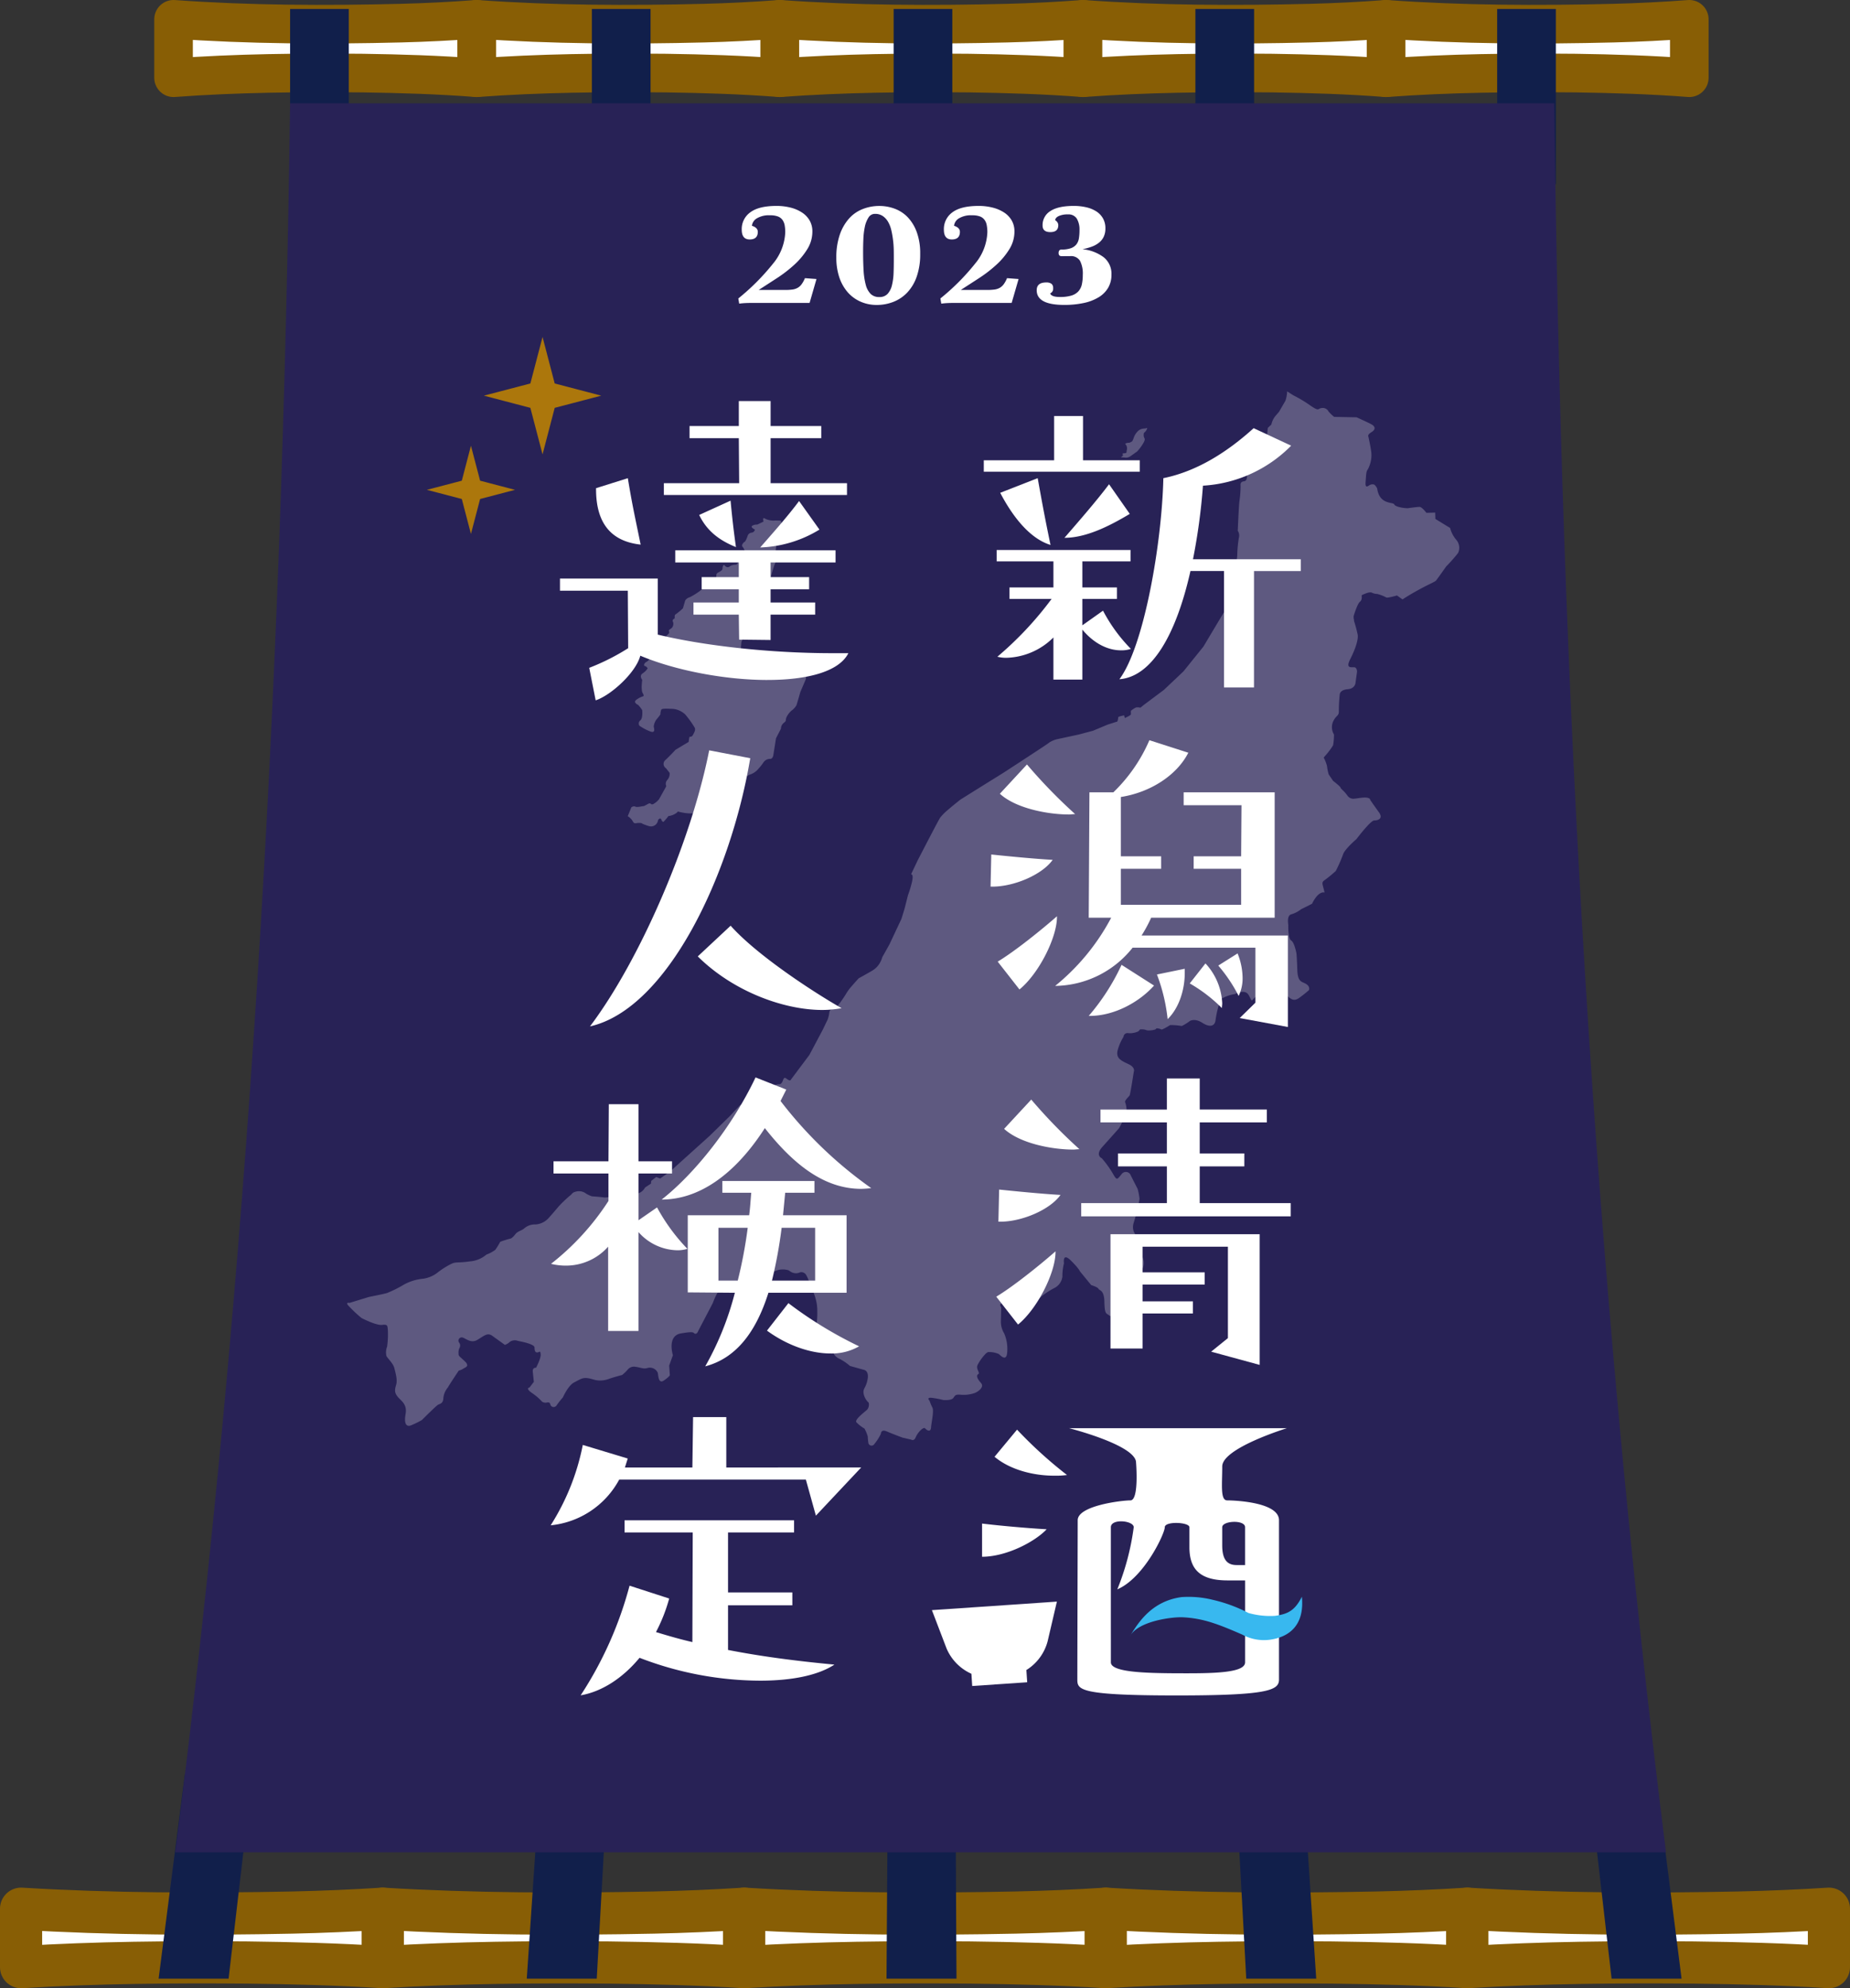 <svg xmlns="http://www.w3.org/2000/svg" xmlns:xlink="http://www.w3.org/1999/xlink" width="475.833" height="511.101" viewBox="0 0 475.833 511.101">
  <rect x="0" y="0" width="475.833" height="511.101" fill="#333333" stroke="none"/>
  <defs>
    <clipPath id="clip-path">
      <rect id="長方形_833" data-name="長方形 833" width="286.023" height="271.028" fill="none"/>
    </clipPath>
    <clipPath id="clip-path-2">
      <rect id="長方形_832" data-name="長方形 832" width="286.021" height="271.028" fill="none"/>
    </clipPath>
  </defs>
  <g id="グループ_3841" data-name="グループ 3841" transform="translate(1510.101 8.529)">
    <g id="グループ_1863" data-name="グループ 1863" transform="translate(-1504.68 -6.218)">
      <path id="パス_1884" data-name="パス 1884" d="M-1213.066.383c19.383,1.4,39.063,1.463,58.47.983q9.745-.245,19.49-.983V15.4c-9.745-.757-19.482-1.047-29.235-1.192-16.158-.148-32.62-.011-48.724,1.192Z" transform="translate(1330.256 2.27)" fill="#fff"/>
      <path id="パス_1885" data-name="パス 1885" d="M-1213.066.383c19.383,1.4,39.063,1.463,58.47.983q9.745-.245,19.49-.983V15.4c-9.745-.757-19.482-1.047-29.235-1.192-16.158-.148-32.62-.011-48.724,1.192Z" transform="translate(1330.256 2.27)" fill="none" stroke="#885e05" stroke-linecap="round" stroke-linejoin="round" stroke-width="9.927"/>
      <path id="パス_1886" data-name="パス 1886" d="M-1407.084.383c19.383,1.4,39.063,1.463,58.469.983q9.756-.245,19.49-.983V15.4c-9.746-.757-19.475-1.047-29.235-1.192-16.15-.148-32.612-.011-48.724,1.192Z" transform="translate(1446.301 2.27)" fill="#fff"/>
      <path id="パス_1887" data-name="パス 1887" d="M-1407.084.383c19.383,1.4,39.063,1.463,58.469.983q9.756-.245,19.49-.983V15.4c-9.746-.757-19.475-1.047-29.235-1.192-16.15-.148-32.612-.011-48.724,1.192Z" transform="translate(1446.301 2.27)" fill="none" stroke="#885e05" stroke-linecap="round" stroke-linejoin="round" stroke-width="9.927"/>
      <path id="パス_1888" data-name="パス 1888" d="M-1019.051.383c19.4,1.4,39.071,1.463,58.477.983q9.756-.245,19.5-.983V15.4c-9.745-.757-19.49-1.047-29.242-1.192-16.15-.148-32.605-.011-48.733,1.192Z" transform="translate(1214.213 2.27)" fill="#fff"/>
      <path id="パス_1889" data-name="パス 1889" d="M-1019.051.383c19.4,1.4,39.071,1.463,58.477.983q9.756-.245,19.5-.983V15.4c-9.745-.757-19.49-1.047-29.242-1.192-16.15-.148-32.605-.011-48.733,1.192Z" transform="translate(1214.213 2.27)" fill="none" stroke="#885e05" stroke-linecap="round" stroke-linejoin="round" stroke-width="9.927"/>
      <path id="パス_1890" data-name="パス 1890" d="M-825.034.383c19.392,1.4,39.071,1.463,58.477.983q9.745-.245,19.5-.983V15.4c-9.752-.757-19.5-1.047-29.242-1.192-16.158-.148-32.612-.011-48.733,1.192Z" transform="translate(1098.167 2.27)" fill="#fff"/>
      <path id="パス_1891" data-name="パス 1891" d="M-825.034.383c19.392,1.4,39.071,1.463,58.477.983q9.745-.245,19.5-.983V15.4c-9.752-.757-19.5-1.047-29.242-1.192-16.158-.148-32.612-.011-48.733,1.192Z" transform="translate(1098.167 2.27)" fill="none" stroke="#885e05" stroke-linecap="round" stroke-linejoin="round" stroke-width="9.927"/>
      <path id="パス_1892" data-name="パス 1892" d="M-631.017.383c19.395,1.4,39.071,1.463,58.477.983q9.751-.245,19.5-.983V15.4c-9.745-.757-19.493-1.047-29.242-1.192-16.154-.148-32.608-.011-48.732,1.192Z" transform="translate(982.118 2.27)" fill="#fff"/>
      <path id="パス_1893" data-name="パス 1893" d="M-631.017.383c19.395,1.4,39.071,1.463,58.477.983q9.751-.245,19.5-.983V15.4c-9.745-.757-19.493-1.047-29.242-1.192-16.154-.148-32.608-.011-48.732,1.192Z" transform="translate(982.118 2.27)" fill="none" stroke="#885e05" stroke-linecap="round" stroke-linejoin="round" stroke-width="9.927"/>
      <path id="パス_1894" data-name="パス 1894" d="M-1273.271,1208.97c23.126,1.4,46.594,1.461,69.751.989q11.616-.251,23.247-.989v15.017c-11.631-.753-23.247-1.042-34.879-1.187-19.261-.152-38.9-.015-58.119,1.187Z" transform="translate(1366.272 -720.617)" fill="#fff"/>
      <path id="パス_1895" data-name="パス 1895" d="M-1273.271,1208.97c23.126,1.4,46.594,1.461,69.751.989q11.616-.251,23.247-.989v15.017c-11.631-.753-23.247-1.042-34.879-1.187-19.261-.152-38.9-.015-58.119,1.187Z" transform="translate(1366.272 -720.617)" fill="none" stroke="#885e05" stroke-linecap="round" stroke-linejoin="round" stroke-width="10.842"/>
      <path id="パス_1896" data-name="パス 1896" d="M-1504.68,1208.97c23.126,1.4,46.6,1.461,69.751.989q11.616-.251,23.248-.989v15.017c-11.631-.753-23.248-1.042-34.879-1.187-19.261-.152-38.889-.015-58.12,1.187Z" transform="translate(1504.68 -720.617)" fill="#fff"/>
      <path id="パス_1897" data-name="パス 1897" d="M-1504.68,1208.97c23.126,1.4,46.6,1.461,69.751.989q11.616-.251,23.248-.989v15.017c-11.631-.753-23.248-1.042-34.879-1.187-19.261-.152-38.889-.015-58.12,1.187Z" transform="translate(1504.68 -720.617)" fill="none" stroke="#885e05" stroke-linecap="round" stroke-linejoin="round" stroke-width="10.842"/>
      <path id="パス_1898" data-name="パス 1898" d="M-1041.859,1208.97c23.126,1.4,46.594,1.461,69.75.989q11.617-.251,23.241-.989v15.017c-11.616-.753-23.241-1.042-34.872-1.187-19.261-.152-38.9-.015-58.119,1.187Z" transform="translate(1227.853 -720.617)" fill="#fff"/>
      <path id="パス_1899" data-name="パス 1899" d="M-1041.859,1208.97c23.126,1.4,46.594,1.461,69.75.989q11.617-.251,23.241-.989v15.017c-11.616-.753-23.241-1.042-34.872-1.187-19.261-.152-38.9-.015-58.119,1.187Z" transform="translate(1227.853 -720.617)" fill="none" stroke="#885e05" stroke-linecap="round" stroke-linejoin="round" stroke-width="10.842"/>
      <path id="パス_1900" data-name="パス 1900" d="M-810.45,1208.97c23.126,1.4,46.594,1.461,69.751.989q11.616-.251,23.248-.989v15.017c-11.624-.753-23.248-1.042-34.872-1.187-19.269-.152-38.9-.015-58.127,1.187Z" transform="translate(1089.44 -720.617)" fill="#fff"/>
      <path id="パス_1901" data-name="パス 1901" d="M-810.45,1208.97c23.126,1.4,46.594,1.461,69.751.989q11.616-.251,23.248-.989v15.017c-11.624-.753-23.248-1.042-34.872-1.187-19.269-.152-38.9-.015-58.127,1.187Z" transform="translate(1089.44 -720.617)" fill="none" stroke="#885e05" stroke-linecap="round" stroke-linejoin="round" stroke-width="10.842"/>
      <path id="パス_1902" data-name="パス 1902" d="M-579.041,1208.97c23.13,1.4,46.6,1.461,69.747.989q11.628-.251,23.252-.989v15.017c-11.62-.753-23.244-1.042-34.872-1.187-19.269-.152-38.9-.015-58.127,1.187Z" transform="translate(951.033 -720.617)" fill="#fff"/>
      <path id="パス_1903" data-name="パス 1903" d="M-579.041,1208.97c23.13,1.4,46.6,1.461,69.747.989q11.628-.251,23.252-.989v15.017c-11.62-.753-23.244-1.042-34.872-1.187-19.269-.152-38.9-.015-58.127,1.187Z" transform="translate(951.033 -720.617)" fill="none" stroke="#885e05" stroke-linecap="round" stroke-linejoin="round" stroke-width="10.842"/>
      <rect id="長方形_827" data-name="長方形 827" width="15.095" height="45.036" transform="translate(302.045 0)" fill="#111f4b"/>
      <rect id="長方形_828" data-name="長方形 828" width="15.095" height="45.036" transform="translate(379.66 0)" fill="#111f4b"/>
      <rect id="長方形_829" data-name="長方形 829" width="15.095" height="45.036" transform="translate(146.812 0)" fill="#111f4b"/>
      <rect id="長方形_830" data-name="長方形 830" width="15.095" height="45.036" transform="translate(69.196 0)" fill="#111f4b"/>
      <rect id="長方形_831" data-name="長方形 831" width="15.095" height="45.036" transform="translate(224.428 0)" fill="#111f4b"/>
      <path id="パス_1904" data-name="パス 1904" d="M-710.294,1122.482h-17.367l2.857,52.741h18Z" transform="translate(1039.925 -668.887)" fill="#111f4b"/>
      <path id="パス_1905" data-name="パス 1905" d="M-484.462,1122.482h-17.371l6.074,52.741h18Z" transform="translate(904.851 -668.887)" fill="#111f4b"/>
      <path id="パス_1906" data-name="パス 1906" d="M-1160.094,1122.482h-17.382l-3.56,52.741h18Z" transform="translate(1311.103 -668.887)" fill="#111f4b"/>
      <path id="パス_1907" data-name="パス 1907" d="M-1392.493,1122.482h-17.384l-6.778,52.741h18Z" transform="translate(1452.03 -668.887)" fill="#111f4b"/>
      <path id="パス_1908" data-name="パス 1908" d="M-933.064,1122.482h-17.367l-.358,52.741h18Z" transform="translate(1173.384 -668.887)" fill="#111f4b"/>
      <path id="パス_1909" data-name="パス 1909" d="M-1022.559,503.714h-383.414c19.056-149.713,27.485-299.87,29.524-449.582h325.15c1.75,149.712,9.935,299.869,28.74,449.582" transform="translate(1445.644 -29.879)" fill="#282256"/>
      <g id="グループ_1861" data-name="グループ 1861" transform="translate(83.88 98.301)" opacity="0.25">
        <g id="グループ_1860" data-name="グループ 1860">
          <g id="グループ_1859" data-name="グループ 1859" clip-path="url(#clip-path)">
            <g id="グループ_1858" data-name="グループ 1858" transform="translate(0 0.002)">
              <g id="グループ_1857" data-name="グループ 1857" clip-path="url(#clip-path-2)">
                <path id="パス_1910" data-name="パス 1910" d="M-1115.132,397.371c.38.763.761.508,1.308.466a3.943,3.943,0,0,1,.981.042s.205.255,1.9.763a1.827,1.827,0,0,0,2.328-1.483c.122-.38.677-.721.844-.211s.433.6.555.6a12.968,12.968,0,0,0,1.271-1.487,4.318,4.318,0,0,0,1.947-.717c1.057-.681-.464-.512,2.252-.086s3.735-.426,3.735-.426l1.818-1.016,2.838-1.951s.974-1.523,1.864-1.864a3.722,3.722,0,0,0,1.521-1.481,12.525,12.525,0,0,1,2.29-1.527,4.715,4.715,0,0,0,1.316-.591,3.32,3.32,0,0,1,1.651-1.1,4.744,4.744,0,0,0,1.993-1.483,12.463,12.463,0,0,0,1.232-1.567,2.03,2.03,0,0,1,1.734-.89c.677,0,.806-1.016.806-1.016l.677-4.281L-1077,373.6a1.913,1.913,0,0,1,.723-1.483c.761-.6.38-.51.677-1.4a5.233,5.233,0,0,1,1.392-1.824,4.117,4.117,0,0,0,1.194-1.314c.205-.591,1.012-3.433,1.012-3.433l1.4-3.262s.213-1.78.426-2.923-1.445-1.78-1.445-1.78l-1.05,1.269s-2.419-.506-2.64.086c-.205.6-3.514,1.613-3.514,1.613a5.391,5.391,0,0,0-2.457.591c-.89.593-1.689-.211-1.909-.255a29.036,29.036,0,0,1-3.347-1.44c-1.522-.765-.882-3.475-.882-3.773s.251-2.967.251-2.967a6.756,6.756,0,0,1,1.012-1.734c.342-.171.555-2.035.555-2.035a24.971,24.971,0,0,0,1.529-2.415,20.547,20.547,0,0,1,1.521-2.373,24.131,24.131,0,0,1,1.909-3.347c.38-.255.51-1.187.51-2.33a38.108,38.108,0,0,1,1.483-5.639,6.983,6.983,0,0,0,.548-1.734,6.037,6.037,0,0,0-.3-1.4l.418-3.9.517-2.5s.928-.466.723-.888a2.651,2.651,0,0,1-.259-.892l-1.4-.044a4.879,4.879,0,0,1-2.587-.422c-.882-.593-.5.508-.5.721l-1.613.763a2.144,2.144,0,0,0-1.278.3c-.586.38.685.974.685.974a.972.972,0,0,1-.89.806,1.132,1.132,0,0,0-.974.806s-.464,1.4-.806,1.565-.844.892-.555,1.187.806,1.229.472,1.4-.677,1.23-.677,1.23a13.324,13.324,0,0,1-1.316,2.031,3.88,3.88,0,0,0-1.446.255c-.289.211-.844.763-1.483.042s-.669.85-.669.85-.091.38-.981.8-.464.934-.677,1.356-1.012.639-1.521.89-.6,1.187-.6,1.187l-1.346.848a19.033,19.033,0,0,1-3.225,2.119,2.094,2.094,0,0,0-1.225.848l-.6,2.035a17.966,17.966,0,0,1-1.9,1.567c-.388.169-.046.974-.342,1.1a.555.555,0,0,0-.289.844,1.584,1.584,0,0,1-.259,1.443c-.259.337-.981.55-.806.932a.533.533,0,0,1-.038.592,6.8,6.8,0,0,1-1.864,1.443c-1.065.506-.175,1.1-.091,1.44s-1.567,1.695-1.567,1.695,0,1.23-.5,1.312c-.517.086-1.149,1.1-1.742,1.4s-.768,1.014-.38,1.057.715.593.715.593a4.412,4.412,0,0,1-1.316,1.314c-.928.635-.084,1.653-.084,1.653s-.38,2.626.137,3.433c.5.8.038.8.038.8a6.075,6.075,0,0,0-1.7.892c-.844.637.213,1.187.472,1.314a8.057,8.057,0,0,1,1.05,1.354s.221,2.119-.5,2.63a1.028,1.028,0,0,0-.221,1.356,13.156,13.156,0,0,0,2.685,1.44c1.643.677,1-.932,1-1.272a3.976,3.976,0,0,1,.639-1.694,16.171,16.171,0,0,0,1.065-1.354,4.064,4.064,0,0,1,.205-1.187c.175-.426,1.438-.3,3.1-.255a5.389,5.389,0,0,1,3.1,1.442,25.668,25.668,0,0,1,2.457,3.431c.167.635,0,.89-.434,1.738-.418.846-.882.38-.966.677a11.682,11.682,0,0,0-.175,1.187l-3.385,2.035s-1.354,1.483-2.587,2.626a1.3,1.3,0,0,0,.129,2.121s.844,1.057.928,1.187a2.287,2.287,0,0,1-.586,1.82,1.483,1.483,0,0,0-.259,1.611l-1.864,3.347a5.144,5.144,0,0,1-1.521,1.272c-.6.169-.517-.169-.844-.211-.342-.044-1.324.719-1.666.719s-1.643.38-2.069.126-1.019.171-1.019.171l-.936,2.288a3.617,3.617,0,0,1,1.278,1.272" transform="translate(1188.562 -286.892)" fill="#fff"/>
                <path id="パス_1911" data-name="パス 1911" d="M-800.817,269.337s.738.055,1.354.112a2.174,2.174,0,0,0,1.3-.508l1.521-1.073a12.319,12.319,0,0,0,1.7-2.318c.624-1.185,0-.959,0-1.862s.114-.4.685-1.3c.555-.9-.175-.453-.175-.453a4.395,4.395,0,0,0-.738.057,2.331,2.331,0,0,0-1.407.793,4.27,4.27,0,0,0-.966,1.695c-.335.789-.274.789-1.073,1.128a2.418,2.418,0,0,0-.958.169c-.228.171,0,.226.167.51a1.675,1.675,0,0,1,.114,1.242c-.114.567.114.736-.677.793s-.221.339-.281.508-.563.508-.563.508" transform="translate(999.801 -252.407)" fill="#fff"/>
                <path id="パス_1912" data-name="パス 1912" d="M-1177.467,466.409l.167.416c.73,2.261,2.313,4.578,2.252,8.026a20.31,20.31,0,0,1-.388,4.576,15.89,15.89,0,0,1,.73,1.639c.061.281.342,1.978,1.75,1.921s1.7.283,1.7,1.017a3.161,3.161,0,0,0,1.864,3.052,13.233,13.233,0,0,1,2.769,1.864l3.438.96s1.468.114,1.1,2.347v0a.817.817,0,0,0-.023.139c-.457,2.372-1.248,2.26-1.019,3.673a4.218,4.218,0,0,0,1.3,2.316,2.053,2.053,0,0,1-.4,1.809c-.677.62-3.271,2.543-2.769,3.22a9.973,9.973,0,0,0,2.092,1.639,9.767,9.767,0,0,1,.844,2.033,12.572,12.572,0,0,0,.175,1.752.836.836,0,0,0,1.521.171,12.633,12.633,0,0,0,1.689-2.657s-.046-1.244,1.529-.565,4.017,1.582,4.017,1.582l2.206.508s.73.51,1.179-.565a5.6,5.6,0,0,1,1.187-1.752s.905-.96,1.248-.565,1.415,1.185,1.521-.226.8-4.294.342-5.142a11.64,11.64,0,0,1-.73-1.752s-.966-.9.616-.734a25.344,25.344,0,0,1,2.936.565c.175,0,2.092.169,2.594-.565.517-.734.571-.9,1.978-.791a8.642,8.642,0,0,0,3.508-.451c.738-.283,2.6-1.47,1.582-2.6s-1.24-1.921-.677-2.259-.677-1.244-.167-2.373a12.235,12.235,0,0,1,1.8-2.579,2.608,2.608,0,0,1,.86-.7,6.007,6.007,0,0,1,2.822.508c.388.34,2.031,2.2,2.138-.679a9.995,9.995,0,0,0-.791-4.633,5.814,5.814,0,0,1-.844-3.22c.061-1.923.061-3.5.061-3.5s-1.019-1.3,1.24-1.074a7.778,7.778,0,0,0,3.225-.057,9.527,9.527,0,0,1,3.218-.732c1.582,0,2.206-.34,2.716-.962a20.494,20.494,0,0,1,3.324-2.147,3.74,3.74,0,0,0,2.039-2.993,13.08,13.08,0,0,1,.4-3.334s-.342-2.172.974-1.375a4.437,4.437,0,0,1,.723.584c2.145,2.09,2.434,2.881,2.434,2.881l2.868,3.5s1.7.508,1.879.96,1.461.226,1.521,3.334.441,2.938,1.073,3.389a3.008,3.008,0,0,0,3.507.114c1.635-.96,2.138-.734,2.2.169s.783.848.73,1.468-.905,1.244.068,1.358c.958.112,1.065-.057,1.118-1.358a12.758,12.758,0,0,1,.745-3.108l-.289-1.807.449-1.244-.905-4.633s-.16-1.356.517-1.864a3.791,3.791,0,0,0,.441-4.294,4.942,4.942,0,0,1-.555-3.334l-1.521-2.826a3.466,3.466,0,0,1-.068-2.259,53.2,53.2,0,0,0,1.529-6.215,16.29,16.29,0,0,0-.5-2.6c-.228-.4-1.932-3.785-1.932-3.785a1.352,1.352,0,0,0-2.206.055c-1.118,1.356-1.179,1.695-2.252-.226a26.573,26.573,0,0,0-2.822-3.9s-1.811-.734.167-2.936,4.291-4.8,4.291-4.8a24.536,24.536,0,0,0,1.3-2.712,10.83,10.83,0,0,1,.616-1.695,6.3,6.3,0,0,0-.388-2.316c-.114-.4,1.019-1.413,1.179-1.7.175-.281,1.073-6.1,1.073-6.1s.517-1.073-1.461-1.978c-1.521-.694-2.579-1.257-2.769-2.326l-.03-.3a2.851,2.851,0,0,1,.091-.842,12.724,12.724,0,0,1,1.521-3.5,1.028,1.028,0,0,1,1.187-.96c1.08.169,2.83-.339,2.883-.734.023-.133.167-.205.373-.24l.145.017.3-.01a3.337,3.337,0,0,1,.989.2c.571.226,2.5-.057,2.5-.339s1.118,0,1.346.167,2.267-1.13,2.267-1.13a16.88,16.88,0,0,1,2.876.226c.061.169,1.75-.9,2.092-1.187s1.582-.734,3.339.4,3.21,1.017,3.385-.791a24.264,24.264,0,0,1,1.019-4.349s-.852-.283.73-1.187a9.256,9.256,0,0,1,3.225-1.075s2.594-1.468,3.553.283.571,1.582,1.529.622a2.9,2.9,0,0,1,3.111-.51c.563.34,3.842-1.242,5.089-.112,1.232,1.13,1.917,1.639,3.271.677a31.322,31.322,0,0,0,2.488-1.978s.388-.9-.738-1.582-2.153-.394-2.259-3.672-.228-4.235-.228-4.235-.51-2.771-1.354-3.279-.738-3.785-.738-3.956-.456-2.486.791-2.767a7.314,7.314,0,0,0,2.5-1.3l2.822-1.413s1.461-3.279,3.21-2.883c-.449-2.2-.958-2.543.068-3.22a34.193,34.193,0,0,0,2.822-2.316,36.882,36.882,0,0,0,1.864-4.237c.4-1.358,3.446-3.956,3.446-3.956s3.621-4.8,4.579-4.8,2.427-.453,1.179-2.147c-1.232-1.7-2.2-3.108-2.2-3.108s.106-.734-1.757-.622c-.852.051-1.605.222-2.252.264a1.84,1.84,0,0,1-1.864-.774c-.913-1.3-1.7-1.695-1.757-2.033s-1.925-1.752-1.925-1.752l-1.118-1.639s-.023-.084-.068-.215a13.036,13.036,0,0,1-.388-1.987,9.324,9.324,0,0,0-.844-2.147s.122-.148.312-.377a19.34,19.34,0,0,0,2.107-2.788,15.6,15.6,0,0,0,.228-2.769,3.631,3.631,0,0,1-.228-3.334c.791-1.695,1.529-1.356,1.476-2.712a42.378,42.378,0,0,1,.228-4.237s0-1.187,2.024-1.356c2.046-.169,2.046-1.752,2.046-1.752l.388-2.769s0-1.132-.791-1.132-2.145.283-1.012-1.976,2.145-4.8,1.978-6.329a33.736,33.736,0,0,0-1-3.718l.091.032a2.759,2.759,0,0,1-.137-1.2c.228-.736,1.019-3.222,1.643-3.672s.4-1.64.4-1.64,1.978-1.017,2.6-.679a3.4,3.4,0,0,0,1.407.34,9.831,9.831,0,0,1,2.32.9c.274.224,2.769-.51,2.769-.51l1.415,1.018s1.689-1.13,4.291-2.543,4.009-1.976,4.29-2.259,2.655-3.672,2.655-3.672a39.6,39.6,0,0,0,3.05-3.448,3.1,3.1,0,0,0-.4-3.334,7.671,7.671,0,0,1-1.636-3.108l-3.788-2.316-.053-1.639-2.259.059s-1.134-1.525-1.75-1.525-2.655.281-3,.339-3.165-.228-3.5-.96-3.8.169-4.412-4.125c0,0-.433-.869-.814-1l.046.008a1.55,1.55,0,0,0-1.019.057c-.51.226-1.354,1.185-1.187-.791s.114-2.543.563-3.165a7.72,7.72,0,0,0,.905-4.407c-.221-1.639-.738-3.956-.738-3.956s-.4-.508.738-1.187,1.126-1.47-.061-2.09-3.728-1.752-3.728-1.752l-5.759-.112a9.689,9.689,0,0,1-1.476-1.415,1.623,1.623,0,0,0-1.75-.846c-1.019.057-.5,1.017-2.936-.677a33.3,33.3,0,0,0-4.344-2.6l-1.59-1.017a8.708,8.708,0,0,1-.449,2.429c-.342.567-1.643,2.828-1.643,2.828s-.449.506-1.065,1.24a5.5,5.5,0,0,0-.913,2.035l-.905.848s-.16,1.468-.16,1.637a11.1,11.1,0,0,1-1.871,3.5,3.6,3.6,0,0,0-1.293,2.488,3.219,3.219,0,0,1-1.019,2.145,2.584,2.584,0,0,0-1.019,1.809c0,.736.175,2.035-.73,2.147s-.958.622-.913,1.13a27.186,27.186,0,0,1-.274,3.844c-.114.51-.289,4.237-.289,4.237l-.167,3.5a2.254,2.254,0,0,1,.281,1.866,31.753,31.753,0,0,0-.4,4.123,9.272,9.272,0,0,1-.221,1.866c-.175.281-.738,2.147-.228,2.543s1.073.62.5,1.411c-.555.791-1.864,3-1.864,3l-.5,1.582s.274,1.638.274,2.035a19.6,19.6,0,0,1-1.628,2.936l-1.423,2.362-3.613,6.057-5.142,6.384-3.332,3.151-1.689,1.6-.958.715-4.184,3.127-.905.734a3.021,3.021,0,0,0-1.134-.055,6.469,6.469,0,0,0-1.3.846,4.114,4.114,0,0,0,0,.848c.031.167-.35.417-.753.626s-.822.392-.822.392l-.175-.679s-1.575.283-1.529.51a3.511,3.511,0,0,1-.221,1.073l-2.488.791-3.788,1.582-2.792.744-.822.217-5.759,1.244a6.923,6.923,0,0,0-1.818.789,3.168,3.168,0,0,1-.274.211c-1.225.869-5.66,3.745-5.66,3.745l-2.275,1.493-3.431,2.237-5.812,3.615-5.425,3.391s-1.75,1.36-3.256,2.67a13.1,13.1,0,0,0-2,2.02c-.73,1.187-5.819,11.074-5.819,11.074l-1.636,3.448s.677-.114.274,1.75a2.4,2.4,0,0,1-.068.323,27.716,27.716,0,0,1-1,3.294l-.905,3.56-.784,2.541-3.111,6.611-1.811,3.222a5.632,5.632,0,0,1-.441,1.145,5.444,5.444,0,0,1-2.1,2.3c-2.031,1.187-3.507,1.978-3.507,1.978s-.936,1-1.81,2.031a11.13,11.13,0,0,0-1.461,1.982,31.8,31.8,0,0,1-2.876,3.954s-1.308-.226-1.422.791a7.939,7.939,0,0,1-.441,1.866l-1.248,2.6-1.012,1.9-2.077,3.923-.365.679-4.739,6.327s-.114.453-.791,0-.905-.791-1.248.169-.677,1.019-1.019,1.019c-.327,0-1.415.224-1.415.4s-1.75.734-1.75.734l-3.1,2.316s-.746-.453-1.476.508-.616,1.356-2.145,1.3c-1.316,1.369-2.389,2.539-2.533,2.695a.037.037,0,0,0-.008.017l-5.432,5.312-10.163,9.155-2.548,1.8-1.019-.394-1.293,1.016-.053.679-1.529,1.017a3.025,3.025,0,0,1-2.937,1.637c-2.039-.224-1.978-.508-3.111-.167s-3.271,1.242-4.579,1.073-3.051-.283-3.051-.283a8.149,8.149,0,0,1-1.46-.677,3.039,3.039,0,0,0-2.5-.567c-1.24.283-1.012.622-1.75,1.132a33.412,33.412,0,0,0-2.754,2.634,1.362,1.362,0,0,0-.122.135s-2.609,3.106-2.944,3.334a4.892,4.892,0,0,1-2.99,1.242,4.15,4.15,0,0,0-2.944,1.075c-.51.451-1.643.677-2.2,1.411s-1.08,1.187-1.422,1.187a22.562,22.562,0,0,0-2.48.791,23.562,23.562,0,0,1-1.248,2.035,8.518,8.518,0,0,1-2.3,1.244,7.4,7.4,0,0,1-4.245,1.75c-3.05.453-3.552.057-4.747.622a20.285,20.285,0,0,0-3.507,2.2,7.806,7.806,0,0,1-3.781,1.637,12.636,12.636,0,0,0-4.975,1.527,30.635,30.635,0,0,1-4.3,2.145c-.951.283-4.686,1.018-4.686,1.018l-4.975,1.525s-1.407-.339.061,1.074a30.79,30.79,0,0,0,3.051,2.826c.456.226,3.8,1.921,5.257,1.752,1.476-.169,1.362.226,1.476,1.13a22.162,22.162,0,0,1-.182,4.464,4.035,4.035,0,0,0-.16,2.429c.342.622,1.75,1.923,2.031,3.108s.852,3,.449,4.294c-.388,1.3-.449,2.033.456,3.108s2.427,1.866,1.978,4.408.228,3.334,1.407,2.881a25.3,25.3,0,0,0,2.777-1.356s3.56-3.56,4.116-3.9,1.362-.283,1.422-1.809a5.02,5.02,0,0,1,1.187-2.712c.228-.51,2.769-4.294,2.769-4.294a3.812,3.812,0,0,0,1.187-.508c.449-.338,1.8-.565.274-1.978s-1.521-1.244-1.521-2.033a2.472,2.472,0,0,1,.281-1.358,1.238,1.238,0,0,0-.114-1.3.831.831,0,0,1,.677-1.356c.791,0,2.206,1.7,4.016.62s2.594-1.919,3.842-1.016,3.218,2.316,3.218,2.316a3.415,3.415,0,0,0,1.293-.791,2.264,2.264,0,0,1,1.932-.283c.182.1,3.119.546,4.085,1.284a.632.632,0,0,1,.319.47c0,1.016.281,1.354.844,1.242s.616-.508.73.51-1.179,3.446-1.179,3.446-.958-.112-.844,1.018.274,2.6.274,2.6l-1.118,1.468s-1.248.114.73,1.47a14.046,14.046,0,0,1,2.541,2.2,1.75,1.75,0,0,0,1.3.169c.844-.114.677.453.905.791a.888.888,0,0,0,1.461,0,21.867,21.867,0,0,1,1.643-2.09s1.354-3.052,2.883-3.844,2.138-1.242,3.271-1.13,1.757.453,2.548.567a6.381,6.381,0,0,0,3.111-.34c1.232-.453,3.438-1.016,3.438-1.016a13.031,13.031,0,0,0,1.362-1.3,2.086,2.086,0,0,1,2.145-.791c1.293.169,1.978.622,3.043.281a2.225,2.225,0,0,1,2.609,1.244c.167.791.167,2.938,1.575,1.98s1.529-1.358,1.529-1.358l-.167-2.486.958-2.657s-1.575-4.971,2.039-5.593,3.051-.169,3.613.057.905-.791.905-.791l3.241-6.187.479-.934a16.625,16.625,0,0,1,1.59-3.277,4.568,4.568,0,0,1,2.708-1.242c.738,0,1.187-.169,2.83-1.075s3.1-1.582,3.1-1.582,5.257-.508,5.477-.846a4.87,4.87,0,0,1,3.712-.367c.03-.042,0-.006,0-.006a1.664,1.664,0,0,1,.418.253,2.52,2.52,0,0,0,2.609.283,1.433,1.433,0,0,1,1.62.812l.152.28Z" transform="translate(1295.957 -238.392)" fill="#fff"/>
              </g>
            </g>
          </g>
        </g>
      </g>
      <path id="パス_1913" data-name="パス 1913" d="M-1190.266,221.793l11.966-3.132-11.966-3.132-3.127-11.96-3.134,11.96-11.958,3.132,11.958,3.132,3.134,11.961Z" transform="translate(1327.52 -119.261)" fill="#ac770c"/>
      <path id="パス_1914" data-name="パス 1914" d="M-1231.268,286.852l8.976-2.353-8.976-2.351-2.358-8.98-2.351,8.98-8.984,2.351,8.984,2.353,2.351,8.98Z" transform="translate(1349.335 -160.89)" fill="#ac770c"/>
      <path id="パス_1915" data-name="パス 1915" d="M-848.407,268.47h-40.12v-2.938h18.09V254.148h7.432v11.384h14.6Zm-5.873,32.683h-8.9v6.8l5.318-3.766a41.381,41.381,0,0,0,7.166,9.823,7.569,7.569,0,0,1-2.571.369c-3.035,0-6.7-1.47-9.912-5.325V321.9h-7.44V311.069a17.753,17.753,0,0,1-12.118,5.232,9.321,9.321,0,0,1-2.3-.274,88.152,88.152,0,0,0,13.959-14.874h-10.84v-2.936h11.3v-6.7h-14.6v-2.938h34.43v2.938h-12.392v6.7h8.9ZM-884.3,273.887l9.638-3.764c.92,5.141,1.833,10.19,3.3,17.168-5.409-1.653-9.821-7.436-12.94-13.4m33.32,5.416c-5.5,3.305-11.38,6.15-16.8,6.15,3.575-4.131,8.079-9.271,11.472-13.769Zm31.95,44.619h-7.706V293.993h-8.634c-3.674,16.34-9.912,27.173-18.272,27.818,6.337-8.448,10.924-34.978,11.3-51.688,8.627-1.746,16.432-6.7,23.225-12.852l9.646,4.5a34.649,34.649,0,0,1-22.685,10.283,156.335,156.335,0,0,1-2.564,18.912H-807v3.03h-12.027Z" transform="translate(1136.145 -149.514)" fill="#fff"/>
      <path id="パス_1916" data-name="パス 1916" d="M-883.731,499.154h-.456l.183-8.261c4.4.46,10.924,1.1,15.793,1.377-2.663,3.762-9.821,6.885-15.519,6.885m16.622,7.8c0,5.321-4.686,14.6-9.646,18.634l-5.6-7.158c4.321-2.571,11.388-8.265,15.245-11.662Zm3.028-26.348c-5.143,0-13.5-1.472-17.717-5.329l6.976-7.527a134.593,134.593,0,0,0,12.392,12.761c-.548,0-1.1.1-1.651.1m23.773,13.952h-10.369v9.273h30.939v-9.273h-12.21v-3.21h12.21l.091-13.13H-834.52v-3.305h23.408v32.225H-842.88a36.114,36.114,0,0,1-2.472,4.587h37.641v23.506l-12.392-2.3,4.039-3.948V514.851H-847.65a25.812,25.812,0,0,1-19.923,9.825,56.58,56.58,0,0,0,14.416-17.535h-5.781l.183-32.225h6.147a41.272,41.272,0,0,0,9.273-13.4l10.011,3.214c-2.936,5.781-9.73,10.19-17.352,11.384v15.241h10.369Zm-1.833,30.022c-3.857,4.317-10.277,7.8-16.523,7.8h-.274a56.234,56.234,0,0,0,8.444-13.126Zm7.9-4.317v1.1c0,4.135-1.377,8.9-4.4,11.844a45.744,45.744,0,0,0-2.754-11.475Zm1.286,3.766,4.039-5.142a16.058,16.058,0,0,1,4.313,10.285c0,.365-.091.825-.091,1.194a39.3,39.3,0,0,0-8.261-6.337m7.341-4.591,4.961-3.119a17.177,17.177,0,0,1,1.286,6.15,10.326,10.326,0,0,1-1.012,4.773,39.866,39.866,0,0,0-5.235-7.8" transform="translate(1133.545 -273.544)" fill="#fff"/>
      <path id="パス_1917" data-name="パス 1917" d="M-865.295,722.516c0,5.329-4.678,14.6-9.638,18.641l-5.6-7.166c4.313-2.567,11.38-8.261,15.237-11.654Zm-14.233-7.8h-.456l.19-8.261c4.4.456,10.924,1.1,15.785,1.381-2.663,3.758-9.821,6.881-15.519,6.881m18.729-18.543c-5.135,0-13.5-1.468-17.717-5.325l6.983-7.527a134.538,134.538,0,0,0,12.392,12.757c-.555,0-1.1.1-1.658.1m44.069,4.317H-828.2v9.448h23.407v3.4h-53.89v-3.4h22.031v-9.448h-12.575V697.18h12.575v-7.988h-17.071v-3.3h17.071V677.9h8.452v7.988h17.261v3.3H-828.2v7.988h11.472Zm-13.221,37.82h-12.94v9h-8.262V717.929h38.372v33.6l-12.483-3.4,4.313-3.488v-23.5h-21.939v6.607h15.968v3.123h-15.968v4.317h12.94Z" transform="translate(1131.358 -402.972)" fill="#fff"/>
      <path id="パス_1918" data-name="パス 1918" d="M-1106.444,316.277c-10.917,0-23.773-2.478-32.674-6.242-1.1,4.313-7.531,10.19-11.479,11.476l-1.658-8.355a57.021,57.021,0,0,0,10.019-5.049l-.091-14.781h-17.451V290.2h25.15v14.414c11.761,2.847,28.748,4.775,44.9,4.775h4.131c-2.472,4.865-10.825,6.885-20.844,6.885m-44.054-49.025v-.276l8.17-2.569c1.1,6.609,1.461,8.17,3.3,17.076-7.531-.827-11.472-5.418-11.472-14.231m64.54,1.47h-47.1v-3.03h19.369l-.091-11.569h-12.674V251h12.674v-6.426h8.178V251h13.031v3.121h-13.031v11.569h19.649Zm-9.737,24.237h-9.912v3.4h11.464v3.121h-11.464V306l-8.087-.093-.091-6.426h-11.655v-3.121h11.655v-3.4h-9.548v-3.123h9.548v-3.764h-16.341v-3.121h41.232v3.121h-16.713v3.764h9.912Zm-28.277-19.1,8.072-3.672c.373,3.946.745,7.436,1.385,11.934-3.858-1.559-7.349-3.855-9.457-8.261m30.932,3.764a31.106,31.106,0,0,1-15.237,4.591c3.127-3.581,7.067-7.988,10-11.936Z" transform="translate(1298.385 -143.79)" fill="#fff"/>
      <path id="パス_1919" data-name="パス 1919" d="M-1099.366,470.022c-5.044,30.018-21.3,64.445-41.224,68.945,12.765-16.892,25.994-47.374,30.666-70.968Zm18.546,64.719c-9.821,0-22.86-4.682-32.042-13.769l8.452-7.893c6.786,7.619,21.293,17.074,28.542,21.205a28.375,28.375,0,0,1-4.952.456" transform="translate(1286.913 -277.424)" fill="#fff"/>
      <path id="パス_1920" data-name="パス 1920" d="M-1133.175,721.653a13.651,13.651,0,0,1-9.828-4.678V742.4h-7.8V720.733a14.469,14.469,0,0,1-10.932,4.869,15.5,15.5,0,0,1-3.758-.46,65.9,65.9,0,0,0,14.773-16.158v-7.068h-14.134V698.79h14.134l.091-14.682H-1143V698.79h8.634v3.126H-1143V713.94l4.777-3.3a48.757,48.757,0,0,0,7.8,10.646,8.56,8.56,0,0,1-2.746.369m28.185-41.311-1.476,2.936a107.081,107.081,0,0,0,23.324,22.4,24.674,24.674,0,0,1-2.571.186c-9.365,0-17.261-6.059-24.792-15.61-7.8,12.122-17.078,18.364-26.534,18.364,8.543-6.7,18.181-18.821,24.145-31.4Zm15.511,52.239h-20.106c-3.309,10.464-8.543,16.888-16.249,18.911a76.893,76.893,0,0,0,7.615-18.911l-12.111-.1V712.658h15.792c.266-1.928.358-3.861.54-5.786h-7.432v-3.028h23.689v3.028h-7.531l-.555,5.786h16.348Zm-32.962-16.709v13.586h4.968a117.938,117.938,0,0,0,2.564-13.586Zm28.831,32.315c-4.96,0-10.931-1.928-16.348-5.876l5.515-7.067a104.757,104.757,0,0,0,18.181,11.1,14.052,14.052,0,0,1-7.349,1.841m-3.956-18.729V715.872h-8.619a117.453,117.453,0,0,1-2.488,13.586Z" transform="translate(1301.8 -402.566)" fill="#fff"/>
      <path id="パス_1921" data-name="パス 1921" d="M-1085.849,907.445l-11.654,12.392-2.579-9.273h-48.009a22.527,22.527,0,0,1-17.626,11.753,59.942,59.942,0,0,0,8.261-20.661l11.563,3.492-.73,2.3h17.352l.182-12.948h8.543v12.948Zm-17.71,35.434H-1120.1v11.479c8.452,1.651,17.451,2.837,27.363,3.766-4.313,2.837-11.2,4.131-19.1,4.131a86.946,86.946,0,0,1-31.022-5.88c-4.321,5.234-9.73,8.718-15.146,9.646a96.523,96.523,0,0,0,12.575-28.185l10.194,3.3a42.455,42.455,0,0,1-3.4,8.627c3.028.92,6.147,1.833,9.365,2.571l.091-28.185h-17.535v-3.119h43.6v3.119H-1120.1v15.42h16.538Z" transform="translate(1301.934 -532.524)" fill="#fff"/>
      <g id="グループ_1862" data-name="グループ 1862" transform="translate(184.478 50.632)">
        <path id="パス_1922" data-name="パス 1922" d="M-1042.081,144.7c-.6,0-1.156.012-1.689.037s-1.08.073-1.636.148l-.228-1.332a57.9,57.9,0,0,0,8.9-8.914,13.444,13.444,0,0,0,3.172-8.1,10.119,10.119,0,0,0-.152-1.812,3.518,3.518,0,0,0-.578-1.387,2.584,2.584,0,0,0-1.179-.87,5.607,5.607,0,0,0-1.993-.295,6.063,6.063,0,0,0-3.423.795,2.569,2.569,0,0,0-1.248,1.9c1.012.32,1.514.84,1.514,1.554,0,1.307-.7,1.961-2.092,1.961-1.354,0-2.039-.839-2.039-2.516a5.27,5.27,0,0,1,2.2-4.457c1.468-1.1,3.7-1.646,6.725-1.646a14.469,14.469,0,0,1,3.69.444,9.573,9.573,0,0,1,2.921,1.276,6.012,6.012,0,0,1,1.94,2.053,5.577,5.577,0,0,1,.692,2.774,8.567,8.567,0,0,1-1.293,4.55,18.706,18.706,0,0,1-3.286,3.958,34.408,34.408,0,0,1-4.458,3.458c-1.651,1.073-3.233,2.1-4.777,3.089h6.839a13.123,13.123,0,0,0,1.841-.111,3.73,3.73,0,0,0,1.354-.443,3.294,3.294,0,0,0,1.019-.925,7.158,7.158,0,0,0,.844-1.554l2.974.222-1.773,6.141Z" transform="translate(1045.634 -119.773)" fill="#fff"/>
        <path id="パス_1923" data-name="パス 1923" d="M-972.508,145.222a10.215,10.215,0,0,1-4.131-.833,9.467,9.467,0,0,1-3.309-2.4,11.316,11.316,0,0,1-2.176-3.828,15.725,15.725,0,0,1-.776-5.067,17.719,17.719,0,0,1,.89-5.937,12.247,12.247,0,0,1,2.373-4.142,9.175,9.175,0,0,1,3.515-2.441,11.516,11.516,0,0,1,4.275-.8,11.273,11.273,0,0,1,4,.722,9.007,9.007,0,0,1,3.348,2.219,10.964,10.964,0,0,1,2.3,3.828,15.742,15.742,0,0,1,.867,5.549,17.269,17.269,0,0,1-.867,5.77,11.4,11.4,0,0,1-2.4,4.105,9.8,9.8,0,0,1-3.576,2.442A11.6,11.6,0,0,1-972.508,145.222Zm.662-2.035a2.758,2.758,0,0,0,2.13-.812,4.979,4.979,0,0,0,1.111-2.18,15.282,15.282,0,0,0,.426-3.119c.046-1.17.061-2.382.061-3.638,0-.713,0-1.495-.015-2.344a24.462,24.462,0,0,0-.183-2.566,23.8,23.8,0,0,0-.441-2.51,7.755,7.755,0,0,0-.822-2.142,4.6,4.6,0,0,0-1.354-1.495,3.436,3.436,0,0,0-2.016-.573,1.912,1.912,0,0,0-1.689.96,7.062,7.062,0,0,0-.936,2.4,18.75,18.75,0,0,0-.373,3.175c-.053,1.157-.068,2.252-.068,3.286q0,2.66.129,4.782a18.043,18.043,0,0,0,.555,3.636,5.151,5.151,0,0,0,1.248,2.327A3.032,3.032,0,0,0-971.846,143.187Z" transform="translate(1008.112 -119.773)" fill="#fff"/>
        <path id="パス_1924" data-name="パス 1924" d="M-912.74,144.7q-.89,0-1.689.037t-1.643.148l-.228-1.332a57.566,57.566,0,0,0,8.9-8.914,13.364,13.364,0,0,0,3.18-8.1,9.43,9.43,0,0,0-.16-1.812,3.212,3.212,0,0,0-.578-1.387,2.561,2.561,0,0,0-1.172-.87,5.624,5.624,0,0,0-2-.295,6.035,6.035,0,0,0-3.416.795,2.557,2.557,0,0,0-1.24,1.9q1.506.481,1.506,1.554c0,1.307-.692,1.961-2.084,1.961q-2.043,0-2.039-2.516a5.283,5.283,0,0,1,2.191-4.457q2.2-1.645,6.725-1.646a14.408,14.408,0,0,1,3.682.444,9.665,9.665,0,0,1,2.936,1.276,6.06,6.06,0,0,1,1.932,2.053,5.573,5.573,0,0,1,.685,2.774,8.568,8.568,0,0,1-1.293,4.55,18.443,18.443,0,0,1-3.279,3.958,33.9,33.9,0,0,1-4.458,3.458c-1.643,1.073-3.241,2.1-4.777,3.089h6.839a13.2,13.2,0,0,0,1.841-.111,3.779,3.779,0,0,0,1.354-.443,3.38,3.38,0,0,0,1.019-.925,7.153,7.153,0,0,0,.844-1.554l2.974.222-1.78,6.141Z" transform="translate(968.276 -119.773)" fill="#fff"/>
        <path id="パス_1925" data-name="パス 1925" d="M-848.272,132.682c-.5,0-.761-.266-.761-.8,0-.6.251-.905.761-.905a7.04,7.04,0,0,0,2.373-.333,3.208,3.208,0,0,0,1.423-.967,3.391,3.391,0,0,0,.662-1.578,12.974,12.974,0,0,0,.152-2.136,5.45,5.45,0,0,0-.685-2.916,2.489,2.489,0,0,0-2.282-1.1,5.484,5.484,0,0,0-2.381.425c-.571.282-.875.635-.905,1.054a1.839,1.839,0,0,1,.571.555,1.279,1.279,0,0,1,.228.74c0,1.183-.685,1.775-2.046,1.775-1.331,0-1.993-.568-1.993-1.7a4.206,4.206,0,0,1,1.993-3.7q2-1.332,6.04-1.332a13.957,13.957,0,0,1,3.218.353,8.158,8.158,0,0,1,2.571,1.057,5.1,5.1,0,0,1,1.712,1.8,5.1,5.1,0,0,1,.624,2.58,4.9,4.9,0,0,1-.426,2.116,4.256,4.256,0,0,1-1.2,1.521,6.438,6.438,0,0,1-1.864,1.039,15.041,15.041,0,0,1-2.411.667,10.761,10.761,0,0,1,5.439,2.048,5.4,5.4,0,0,1,2.016,4.483,6.547,6.547,0,0,1-.867,3.413,7.079,7.079,0,0,1-2.472,2.434,12.2,12.2,0,0,1-3.849,1.458,23.728,23.728,0,0,1-4.952.48q-7.086,0-7.082-3.774,0-2,2.442-2a2.249,2.249,0,0,1,1.339.333,1.316,1.316,0,0,1,.441,1.11,1.293,1.293,0,0,1-.761,1.368c.205.617,1.042.925,2.5.925a10.075,10.075,0,0,0,2.921-.352,4.023,4.023,0,0,0,1.811-1.073,3.912,3.912,0,0,0,.913-1.794,11.421,11.421,0,0,0,.243-2.479,7.176,7.176,0,0,0-.715-3.606,2.718,2.718,0,0,0-2.548-1.2Z" transform="translate(931.416 -119.773)" fill="#fff"/>
      </g>
    </g>
    <path id="パス_1926" data-name="パス 1926" d="M-889.621,934.661v-8.535c4.5.548,11.662,1.187,16.614,1.468-3.119,3.3-10.468,7.067-16.614,7.067m18.455-20.844c-5.15,0-11.205-1.468-15.245-4.861l5.789-6.976a110.729,110.729,0,0,0,12.849,11.662,21.521,21.521,0,0,1-3.393.175m21.148-3.454c-.213-4.45-17.208-8.748-17.208-8.748h56s-16.622,5.1-16.622,9.821-.54,8.733,1.278,8.733,13.32.418,13.32,5.1v40.972c0,2.777-2.982,4.07-26.283,4.07-24.936,0-25.583-1.422-25.583-4.07,0-5.363.091-37.245.091-40.972,0-3.743,11.274-5.1,13.556-5.1s1.445-9.806,1.445-9.806m-6.466,45.78V961.8c0,2.526,8.634,2.784,17.261,2.815s17.261,0,17.261-2.815V940.739h-4.5c-7.075,0-9.821-2.845-9.821-8.535v-5.135c0-1.316-6.337-1.62-6.337,0s-5.325,13.031-12.21,15.968a64.693,64.693,0,0,0,4.222-15.968c0-1.727-5.88-2.3-5.88,0v25.766m34.522-16.044v-9.722c0-1.993-5.88-1.689-5.88,0v4.678c0,3.758,1.385,5.044,3.682,5.044Z" transform="translate(-367.885 -543)" fill="#fff"/>
    <path id="パス_1927" data-name="パス 1927" d="M-882.189,1057.988l-.274-4.123-14.134.958.266,4.123" transform="translate(-363.711 -634.065)" fill="#fff"/>
    <path id="パス_1928" data-name="パス 1928" d="M-903.356,1031.968l-2.084.145a12.476,12.476,0,0,1-12.537-7.592l-3.75-9.806,32.148-2.191-2.389,10.224a12.452,12.452,0,0,1-11.388,9.22" transform="translate(-348.681 -609.335)" fill="#fff"/>
    <path id="パス_1929" data-name="パス 1929" d="M-794.959,1019.563c2.442-4.161,5.987-9.045,13.222-10.064a25.793,25.793,0,0,1,8.178.723,38.066,38.066,0,0,1,9.068,3.355,20.36,20.36,0,0,0,6.839.738c3.3-.456,5.1-1.339,6.907-4.914.715,7.3-3.218,10.353-8.17,11.046a11.665,11.665,0,0,1-7.174-1.316c-6.344-2.761-10.011-4.154-15.207-4.443-2.678-.152-11.6.936-13.663,4.876" transform="translate(-424.504 -607.467)" fill="#38b8ef"/>
  </g>
</svg>
